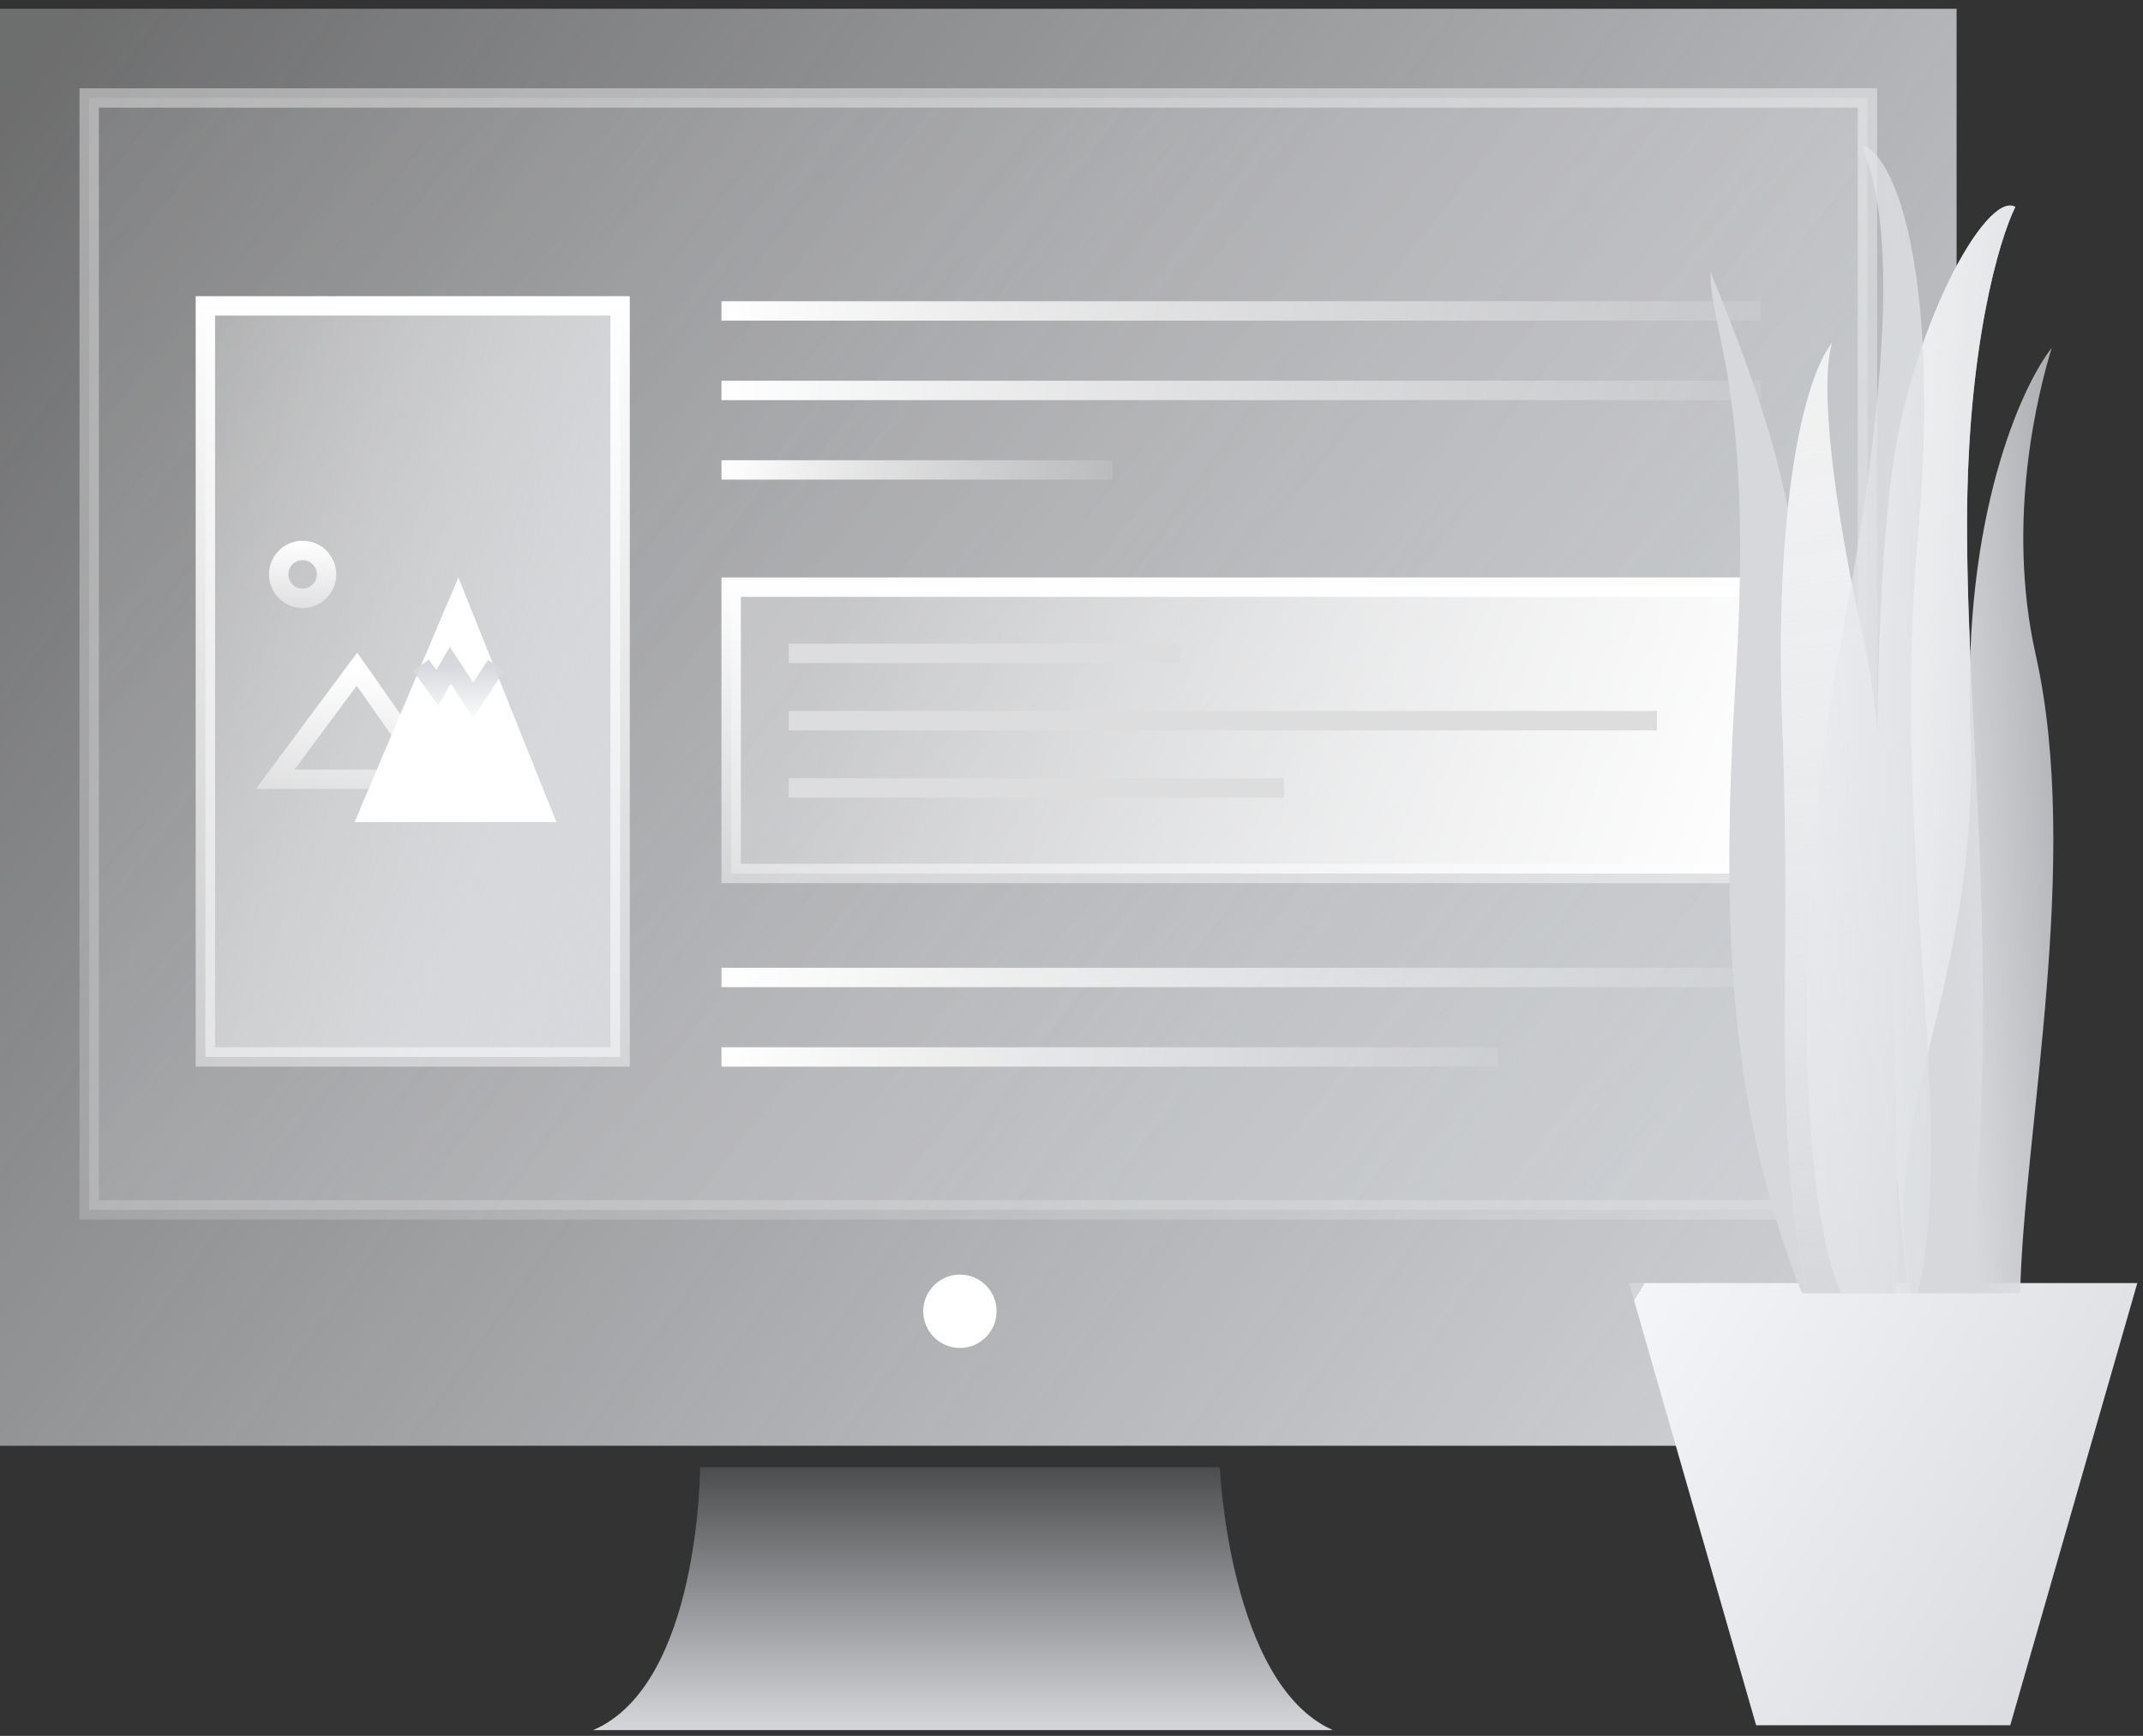 <svg width="221" height="179" viewBox="0 0 221 179" fill="none" xmlns="http://www.w3.org/2000/svg">
<rect x="0" y="0" width="221" height="179" fill="#333333" stroke="none"/>
<rect y="0.904" width="201.776" height="148.179" fill="url(#paint0_linear)"/>
<path d="M61.164 178.404C72.199 173.675 72.199 151.291 72.199 151.291H125.796C125.796 151.291 126.741 173.675 137.461 178.404H61.164Z" fill="url(#paint1_linear)"/>
<rect opacity="0.4" x="9.199" y="10.102" width="183.382" height="114.652" fill="url(#paint2_linear)" stroke="url(#paint3_linear)" stroke-width="2"/>
<line x1="74.402" y1="32.062" x2="181.596" y2="32.062" stroke="url(#paint4_linear)" stroke-width="2"/>
<line x1="74.402" y1="40.26" x2="181.596" y2="40.26" stroke="url(#paint5_linear)" stroke-width="2"/>
<line x1="74.402" y1="100.793" x2="181.596" y2="100.793" stroke="url(#paint6_linear)" stroke-width="2"/>
<line x1="74.402" y1="48.457" x2="114.758" y2="48.457" stroke="url(#paint7_linear)" stroke-width="2"/>
<rect x="75.402" y="60.546" width="105.194" height="29.527" fill="url(#paint8_linear)" stroke="url(#paint9_linear)" stroke-width="2"/>
<line x1="81.34" y1="67.373" x2="121.695" y2="67.373" stroke="#DDDDDD" stroke-width="2"/>
<line x1="81.34" y1="74.309" x2="170.878" y2="74.309" stroke="#DDDDDD" stroke-width="2"/>
<line x1="81.34" y1="81.246" x2="132.414" y2="81.246" stroke="#DDDDDD" stroke-width="2"/>
<line x1="74.402" y1="108.99" x2="154.482" y2="108.99" stroke="url(#paint10_linear)" stroke-width="2"/>
<rect x="21.18" y="31.54" width="42.769" height="77.449" fill="url(#paint11_linear)" stroke="url(#paint12_linear)" stroke-width="2"/>
<path d="M36.81 69.004L28.379 80.354L44.773 80.354L36.81 69.004Z" stroke="url(#paint13_linear)" stroke-width="2"/>
<path d="M47.272 59.546L36.57 84.768L57.379 84.768L47.272 59.546Z" fill="white"/>
<path d="M43.406 68.597L45.091 70.923L46.439 68.597L48.798 72.215L51.157 68.597" stroke="url(#paint14_linear)" stroke-width="2"/>
<circle cx="31.21" cy="59.23" r="2.468" stroke="url(#paint15_linear)" stroke-width="2"/>
<circle cx="98.994" cy="135.212" r="3.783" fill="white"/>
<path d="M168 132.306H220.412L207.309 177.904H181.103L168 132.306Z" fill="url(#paint16_linear)"/>
<path d="M194.992 49.64C191.847 76.475 194.904 116.552 196.826 133.237H202.854C206.522 101.528 202.854 76.894 202.854 54.095C202.854 35.856 206.173 24.657 207.833 21.338C204.863 19.591 196.826 33.987 194.992 49.64Z" fill="#EFEFEF"/>
<path d="M194.992 49.64C191.847 76.475 194.904 116.552 196.826 133.237H202.854C206.522 101.528 202.854 76.894 202.854 54.095C202.854 35.856 206.173 24.657 207.833 21.338C204.863 19.591 196.826 33.987 194.992 49.64Z" fill="url(#paint17_linear)"/>
<path d="M179.007 69.832C177.539 93.672 177.959 113.488 185.821 133.355H190.8C188.441 114.708 185.611 79.138 185.821 67.218C186.083 52.318 180.841 38.986 176.387 28.007C176.387 34.542 180.841 40.032 179.007 69.832Z" fill="url(#paint18_linear)"/>
<path d="M209.931 67.493C214.683 88.663 208.682 116.802 208.333 133.355H197.064C193.396 114.276 204.251 102.253 203.203 75.072C202.364 53.328 208.444 39.877 211.589 35.869C210.279 40.138 206.786 53.484 209.931 67.493Z" fill="url(#paint19_linear)"/>
<path d="M192.194 66.006C195.339 80.052 195.865 116.758 195.516 133.355H186.344C182.675 114.224 184.857 102.17 183.808 74.916C182.97 53.112 185.794 39.363 188.938 35.345C187.628 39.625 189.05 51.959 192.194 66.006Z" fill="#EFEFEF"/>
<path d="M192.194 66.006C195.339 80.052 195.865 116.758 195.516 133.355H186.344C182.675 114.224 184.857 102.17 183.808 74.916C182.97 53.112 185.794 39.363 188.938 35.345C187.628 39.625 189.05 51.959 192.194 66.006Z" fill="url(#paint20_linear)"/>
<path d="M189.913 65.744C184.778 92.736 185.545 124.357 189.913 133.355H197.775C201.967 114.748 194.892 88.019 197.775 55.523C200.081 29.527 195.865 16.215 192.009 14.904C193.244 18.573 197.25 27.169 189.913 65.744Z" fill="url(#paint21_linear)"/>
<defs>
<linearGradient id="paint0_linear" x1="212.5" y1="152" x2="6.305" y2="0.904" gradientUnits="userSpaceOnUse">
<stop stop-color="#D6D8DC"/>
<stop offset="1" stop-color="#F4F5F8" stop-opacity="0.3"/>
<stop offset="1" stop-color="#F4F5F8" stop-opacity="0.3"/>
</linearGradient>
<linearGradient id="paint1_linear" x1="92.692" y1="178.72" x2="92.692" y2="146.562" gradientUnits="userSpaceOnUse">
<stop stop-color="#D6D8DC"/>
<stop offset="1" stop-color="#DFE2E8" stop-opacity="0"/>
</linearGradient>
<linearGradient id="paint2_linear" x1="193.581" y1="121.782" x2="34.14" y2="-14.474" gradientUnits="userSpaceOnUse">
<stop stop-color="#D6D8DC"/>
<stop offset="1" stop-color="#F4F5F8" stop-opacity="0.3"/>
</linearGradient>
<linearGradient id="paint3_linear" x1="100.89" y1="9.102" x2="100.89" y2="219.705" gradientUnits="userSpaceOnUse">
<stop stop-color="white"/>
<stop offset="1" stop-color="white" stop-opacity="0"/>
</linearGradient>
<linearGradient id="paint4_linear" x1="74.402" y1="33.062" x2="192.534" y2="33.062" gradientUnits="userSpaceOnUse">
<stop stop-color="white"/>
<stop offset="1" stop-color="white" stop-opacity="0"/>
</linearGradient>
<linearGradient id="paint5_linear" x1="74.402" y1="41.26" x2="192.534" y2="41.26" gradientUnits="userSpaceOnUse">
<stop stop-color="white"/>
<stop offset="1" stop-color="white" stop-opacity="0"/>
</linearGradient>
<linearGradient id="paint6_linear" x1="74.402" y1="101.793" x2="192.534" y2="101.793" gradientUnits="userSpaceOnUse">
<stop stop-color="white"/>
<stop offset="1" stop-color="white" stop-opacity="0"/>
</linearGradient>
<linearGradient id="paint7_linear" x1="74.402" y1="49.457" x2="118.875" y2="49.457" gradientUnits="userSpaceOnUse">
<stop stop-color="white"/>
<stop offset="1" stop-color="white" stop-opacity="0"/>
</linearGradient>
<linearGradient id="paint8_linear" x1="181.596" y1="91.073" x2="87.013" y2="59.546" gradientUnits="userSpaceOnUse">
<stop stop-color="white"/>
<stop offset="1" stop-color="white" stop-opacity="0.3"/>
</linearGradient>
<linearGradient id="paint9_linear" x1="127.999" y1="59.546" x2="127.999" y2="116.466" gradientUnits="userSpaceOnUse">
<stop stop-color="white"/>
<stop offset="1" stop-color="white" stop-opacity="0"/>
</linearGradient>
<linearGradient id="paint10_linear" x1="74.402" y1="109.99" x2="162.654" y2="109.99" gradientUnits="userSpaceOnUse">
<stop stop-color="white"/>
<stop offset="1" stop-color="white" stop-opacity="0"/>
</linearGradient>
<linearGradient id="paint11_linear" x1="64.949" y1="107.285" x2="3.927" y2="88.794" gradientUnits="userSpaceOnUse">
<stop stop-color="#D6D8DC"/>
<stop offset="1" stop-color="white" stop-opacity="0.3"/>
</linearGradient>
<linearGradient id="paint12_linear" x1="42.564" y1="30.54" x2="42.564" y2="173.979" gradientUnits="userSpaceOnUse">
<stop stop-color="white"/>
<stop offset="1" stop-color="white" stop-opacity="0"/>
</linearGradient>
<linearGradient id="paint13_linear" x1="36.576" y1="69.004" x2="36.576" y2="89.495" gradientUnits="userSpaceOnUse">
<stop stop-color="white"/>
<stop offset="1" stop-color="white" stop-opacity="0"/>
</linearGradient>
<linearGradient id="paint14_linear" x1="47.282" y1="68.597" x2="47.282" y2="75.128" gradientUnits="userSpaceOnUse">
<stop stop-color="#D6D8DD"/>
<stop offset="1" stop-color="#DCDEE2" stop-opacity="0"/>
</linearGradient>
<linearGradient id="paint15_linear" x1="31.21" y1="55.762" x2="31.21" y2="68.285" gradientUnits="userSpaceOnUse">
<stop stop-color="white"/>
<stop offset="1" stop-color="white" stop-opacity="0"/>
</linearGradient>
<linearGradient id="paint16_linear" x1="220.412" y1="176.352" x2="163.975" y2="141.468" gradientUnits="userSpaceOnUse">
<stop stop-color="#D6D8DC"/>
<stop offset="1" stop-color="#F4F5F8"/>
<stop offset="1" stop-color="#F4F5F8" stop-opacity="0.3"/>
</linearGradient>
<linearGradient id="paint17_linear" x1="207.832" y1="129.423" x2="182.775" y2="127.385" gradientUnits="userSpaceOnUse">
<stop stop-color="#D6D8DC"/>
<stop offset="1" stop-color="#F4F5F8" stop-opacity="0.3"/>
</linearGradient>
<linearGradient id="paint18_linear" x1="160" y1="101" x2="136.734" y2="95.78" gradientUnits="userSpaceOnUse">
<stop stop-color="#D6D8DC"/>
<stop offset="1" stop-color="#F4F5F8" stop-opacity="0.3"/>
</linearGradient>
<linearGradient id="paint19_linear" x1="204.029" y1="133.355" x2="236.525" y2="130.954" gradientUnits="userSpaceOnUse">
<stop stop-color="#D6D8DC"/>
<stop offset="1" stop-color="#F4F5F8" stop-opacity="0.3"/>
</linearGradient>
<linearGradient id="paint20_linear" x1="187.654" y1="132.306" x2="176.909" y2="45.041" gradientUnits="userSpaceOnUse">
<stop stop-color="#D6D8DC"/>
<stop offset="1" stop-color="#F4F5F8" stop-opacity="0.3"/>
</linearGradient>
<linearGradient id="paint21_linear" x1="206.5" y1="169.5" x2="173.654" y2="169.378" gradientUnits="userSpaceOnUse">
<stop stop-color="#D6D8DC"/>
<stop offset="1" stop-color="#F4F5F8" stop-opacity="0.3"/>
</linearGradient>
</defs>
</svg>
